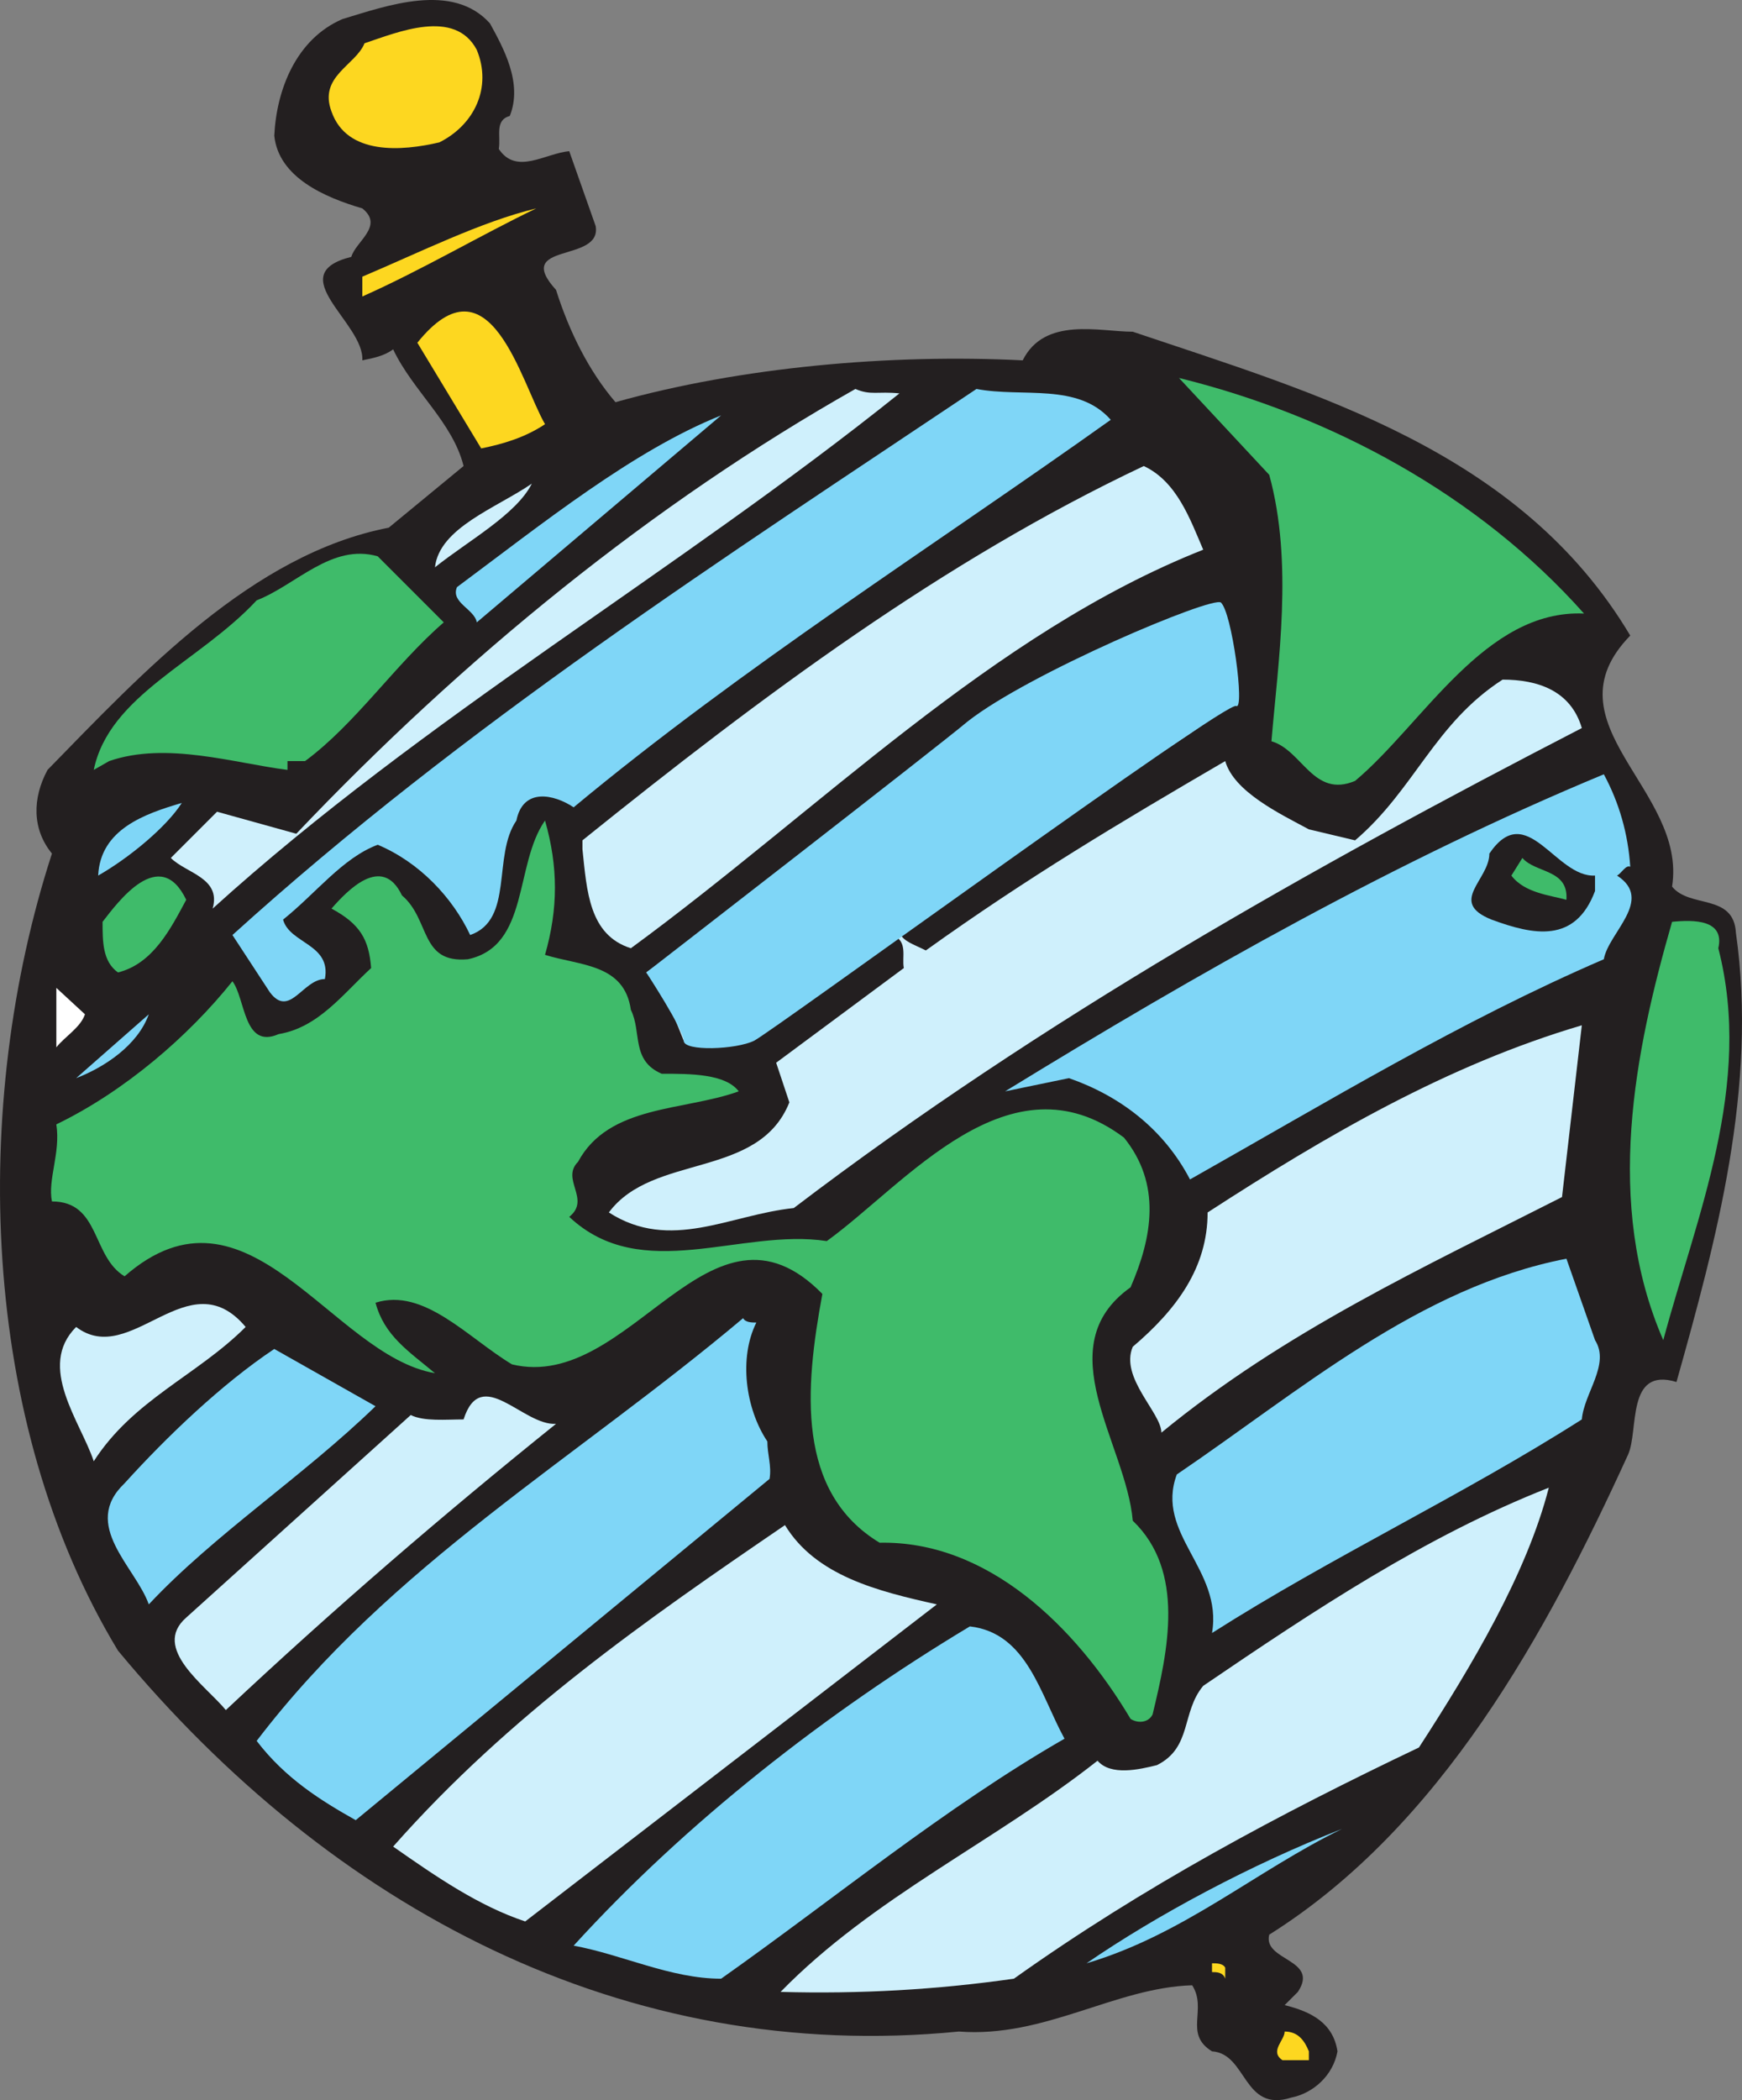 <svg xmlns="http://www.w3.org/2000/svg" width="593.52" height="715.361"><rect width="100%" height="100%" fill="#808080" stroke="none"/><path fill="#231f20" fill-rule="evenodd" d="M166.946 7.993c4.5 8.25 11.25 20.25 6.75 31.5-5.25 1.5-3 6.75-3.75 11.25 6 9 15.75 1.5 24 .75l9 25.5c2.25 12.75-28.5 5.25-13.5 21.75 4.5 14.25 11.25 27.75 20.25 38.25 42.75-12 93.75-16.5 138.75-14.25 7.5-15 26.25-9.75 37.5-9.75 62.25 21 132 40.5 169.5 103.5-29.25 30 19.5 52.5 14.25 85.5 6 7.5 21 2.25 21.75 15.75 7.5 52.5-6.75 105-20.25 153-17.25-5.25-12.75 16.5-16.5 24.75-27.75 60.75-63.75 126.75-122.25 163.5-2.25 9 17.25 8.25 9.75 19.5l-4.5 4.5c9 2.25 16.5 6 18 15.75-1.5 8.25-8.25 14.25-15.75 15.75-16.5 5.25-15-15-27-15.75-9.75-6-1.5-14.25-6.75-22.5-26.25.75-50.25 18-79.5 15.75-114 11.25-213.75-42-286.5-129.75-47.25-78-50.25-186-22.5-271.5-6.75-8.25-6.75-18.75-1.5-28.5 32.25-33 69.75-73.5 116.25-82.5l25.5-21c-3.75-15-17.25-25.5-24-39.75-3 2.25-6.75 3-10.5 3.75.75-12.75-27.75-29.25-3.75-35.25 1.5-5.25 11.25-10.5 3.75-16.5-12.75-3.75-28.5-10.5-30-24.75.75-15.75 7.5-33 23.25-39.75 15-4.5 37.5-12.75 50.25 1.5"/><path fill="#3fbb6a" fill-rule="evenodd" d="M539.696 208.993c-33.75-1.5-54.75 37.5-78 57-14.25 6-18-10.5-28.5-13.5 2.25-27 7.5-60.75-.75-90.75l-30.75-33c51.75 12.75 102 39.75 138 80.25"/><path fill="#cff0fc" fill-rule="evenodd" d="M306.446 133.993c-75.75 60.75-162 110.25-234 175.5 3-10.5-9-12-14.25-17.25l15.75-15.75 27 7.5c57-60 121.5-112.5 190.5-151.5 5.25 2.25 7.5.75 15 1.5"/><path fill="#7fd6f7" fill-rule="evenodd" d="M378.446 142.993c-60 42.75-125.25 84-183 132-6.75-4.5-17.25-6.75-19.5 4.5-8.25 12-.75 33.75-15.75 39-6-12.75-17.25-24.75-31.5-30.75-12 4.5-21 16.5-32.25 25.5 2.25 8.25 16.5 8.25 14.25 20.25-7.5 0-12 13.5-18.75 4.5l-12.75-19.5c79.5-72 167.25-128.25 253.5-186 15.75 3 34.5-2.25 45.75 10.5m-216 69c-.75-4.5-9-6.75-6.75-12 29.25-21.75 60-46.5 90-58.5l-83.25 70.5"/><path fill="#cff0fc" fill-rule="evenodd" d="M409.946 187.243c-72 28.5-130.5 88.5-195 135.75-14.25-4.5-15-19.5-16.5-33.75v-3c61.5-49.5 123-95.25 191.25-127.5 11.25 5.25 15.75 18 20.25 28.5m-261.75 6c1.5-13.5 21-20.25 33-28.5-5.25 10.5-21.75 19.5-33 28.5"/><path fill="#3fbb6a" fill-rule="evenodd" d="M151.196 211.993c-16.5 14.25-30 34.5-47.25 47.25h-6v3c-18-2.25-41.25-9.75-60.75-3l-5.25 3c5.25-25.5 36-36.75 55.5-57.75 13.5-5.25 25.5-19.5 41.25-15l22.5 22.5"/><path fill="#cff0fc" fill-rule="evenodd" d="M415.946 205.243c6 10.5 2.25 24 3 35.25-37.5 27-77.25 47.25-112.5 77.25 1.5 3 4.5 3.75 9 6 34.5-24.75 66-43.5 102-64.5 3 10.5 18.75 18 28.5 23.25l15.75 3.75c20.25-17.25 27-39.75 50.25-54.75 12 0 23.25 3.75 27 16.5-91.5 47.25-183.75 99-268.5 163.5-21.75 2.25-42 15-63 1.5 15-20.25 51-11.25 61.5-37.5l-4.5-13.5 43.5-32.25c-.75-3.75 1.5-9-3.75-11.25-26.25 9.75-40.5 45.75-71.25 36-3-7.5-6-15.75-12.75-23.25 65.25-45.75 119.25-105 195.75-126"/><path fill="#7fd6f7" fill-rule="evenodd" d="M555.446 295.243c-1.5-.75-3 2.25-4.5 3 12.75 8.25-3 19.5-4.5 28.5-48.75 21-94.5 48.75-141 75-9-17.25-24-28.5-41.25-34.5l-21.75 4.5c66-40.5 133.5-78.75 204-108 5.25 9.75 8.25 20.25 9 31.5m-522 3c.75-15.75 15.75-21 28.5-24.75-5.25 8.25-18 18.75-28.5 24.75"/><path fill="#3fbb6a" fill-rule="evenodd" d="M185.696 325.243c12 3.75 27 3 29.25 18.75 3.75 7.5 0 17.25 10.5 21.75 9.75 0 21.75 0 26.25 6-18.75 6.75-44.25 4.5-54.75 24-6 6 4.5 12.75-3 18.75 24.75 23.25 58.5 3.75 87.75 8.25 27-19.5 62.25-64.5 101.25-35.25 12.75 15.75 9.75 33.75 2.25 51-28.5 20.25-1.5 53.25.75 79.5 18 17.25 12 44.25 6.75 66-1.5 3-5.25 3-7.5 1.5-18.75-31.5-48.75-60.75-85.5-60-28.5-17.25-25.5-52.5-19.5-84.75-38.25-39-65.25 33.75-105.75 24-15-9-30-26.25-46.5-21 3 11.25 11.25 16.5 20.25 24-35.25-6-63.75-69.75-105.75-33-11.25-6.75-8.25-25.5-24.75-25.5-1.5-7.5 3-16.5 1.5-26.25 23.25-11.25 45-30 60-48.75 4.5 6 3.75 23.25 15.75 18 13.5-2.25 21.75-13.5 31.5-22.5-.75-9.75-3.75-15-13.5-20.25 5.25-6 17.25-18.75 24-4.5 9.75 8.25 6 23.25 22.5 21.75 21-4.5 15.75-32.25 26.25-47.25 4.5 15.75 4.5 30 0 45.75"/><path fill="#231f20" fill-rule="evenodd" d="M543.446 303.493c-6.75 18-21 15-35.25 9.75-15-6-.75-13.5-.75-22.5 12.75-18.75 22.5 8.25 36 7.5v5.25"/><path fill="#3fbb6a" fill-rule="evenodd" d="M533.696 306.493c-5.25-1.5-14.25-2.25-18.75-8.25l3.75-6c4.5 5.25 15.75 3.75 15 14.25m-470.25 0c-5.25 9.75-11.25 21.75-23.25 24.75-5.25-3.75-5.25-10.5-5.25-17.25 5.25-6.75 19.5-26.25 28.5-7.5m522 16.5c12 46.5-7.5 91.5-18.75 133.5-20.25-46.5-9.75-98.25 3-142.5 7.5-.75 18-.75 15.75 9"/><path fill="#fff" fill-rule="evenodd" d="m63.446 333.493-7.5 7.5 7.5-7.5m-34.5 12c-1.5 4.5-6.75 7.5-9.75 11.25v-20.25l9.75 9"/><path fill="#7fd6f7" fill-rule="evenodd" d="m25.946 367.243 24.75-21.75c-3.75 10.5-15 18-24.75 21.75"/><path fill="#cff0fc" fill-rule="evenodd" d="M532.196 407.743c-47.25 24-94.5 45.75-136.5 80.25 0-6.75-14.25-18.75-9.75-29.25 15-12.75 25.5-27 25.5-45.75 40.5-26.25 81.75-50.25 127.5-63.75l-6.75 58.5"/><path fill="#7fd6f7" fill-rule="evenodd" d="M543.446 456.493c5.25 8.25-3.75 18-4.5 27-41.25 26.25-84.75 46.5-126 72.75 3.75-21.75-19.5-33.75-12-54 42-28.5 82.5-63.75 132.75-73.5l9.75 27.75"/><path fill="#cff0fc" fill-rule="evenodd" d="M83.696 451.993c-16.5 16.5-38.25 24.75-51.75 45.75-4.5-13.5-19.5-32.25-6-45.75 18.75 14.25 38.25-23.25 57.75 0"/><path fill="#7fd6f7" fill-rule="evenodd" d="M257.696 450.493c-6 12-3.75 29.25 3.75 40.5 0 4.5 1.5 8.25.75 12.75l-141 116.25c-12-6.75-24-14.25-33.75-27 45.75-60 108.75-96 165.75-144 .75 1.5 3 1.5 4.5 1.5m-129.75 28.5c-24.75 24-54.75 43.5-77.25 67.5-4.5-12.75-23.25-27-8.25-41.25 14.25-15.75 33-33.75 51-45.75l34.5 19.5"/><path fill="#cff0fc" fill-rule="evenodd" d="M189.446 484.993c-38.25 30.75-75.75 63-112.5 97.5-6.75-8.25-25.5-21-13.5-31.5l76.5-69c4.5 2.25 12 1.5 18 1.5 6-18.75 20.25 2.25 31.5 1.5m294 110.25c-47.25 22.5-93.75 47.25-138 78.75-26.25 3.75-52.5 5.25-79.5 4.5 31.5-32.25 72.75-51 108-78.75 4.5 5.25 14.25 3 20.25 1.5 12-6 8.25-18 15.75-27 37.5-25.5 75.75-51 117.75-67.5-7.5 29.25-26.25 60.75-44.25 88.5m-164.25-48.75-140.25 108c-15.75-5.25-30-15-45-25.5 39.75-45 86.25-77.25 133.5-109.5 10.5 17.25 31.5 22.5 51.75 27"/><path fill="#7fd6f7" fill-rule="evenodd" d="M362.696 592.243c-40.5 23.25-78.75 54.75-117 81.75-17.25 0-33.75-8.25-50.25-11.25 38.25-42 86.25-79.5 135-108.75 19.5 2.25 24 23.25 32.25 38.25m94.5 30.75c-29.25 14.25-54 36-87 45.75 24-16.5 56.25-33.75 87-45.75"/><path fill="#fdd720" fill-rule="evenodd" d="M162.446 16.993c5.25 12.75-.75 25.5-12.75 31.5-12.75 3-31.5 4.5-36.75-10.5-4.5-12 8.25-15.75 11.25-23.25 11.25-3.75 30.75-12 38.25 2.25m20.25 54c-18.75 9-39 21-59.25 30v-6.75c19.5-8.25 40.5-18.75 59.25-23.25m3 73.5c-6.75 4.5-14.25 6.75-21.75 8.25l-21.75-36c24.75-30.75 35.25 13.5 43.5 27.75m231.75 525.75v3.75c-.75-2.25-3-2.25-4.5-2.25v-3c1.5 0 3.75 0 4.5 1.5m28.5 28.5v3h-9c-4.5-3 .75-6.75.75-9.75 4.5 0 6.75 3 8.25 6.75"/><path fill="#7fd6f7" fill-rule="evenodd" d="M220.196 331.243s12.75 19.5 12.75 23.25 18 3 24 0 161.25-116.25 164.25-114c3 1.5-1.5-32.25-5.25-35.25-3-2.25-65.25 24-86.25 40.5-9.75 8.25-109.5 85.5-109.5 85.5"/></svg>
